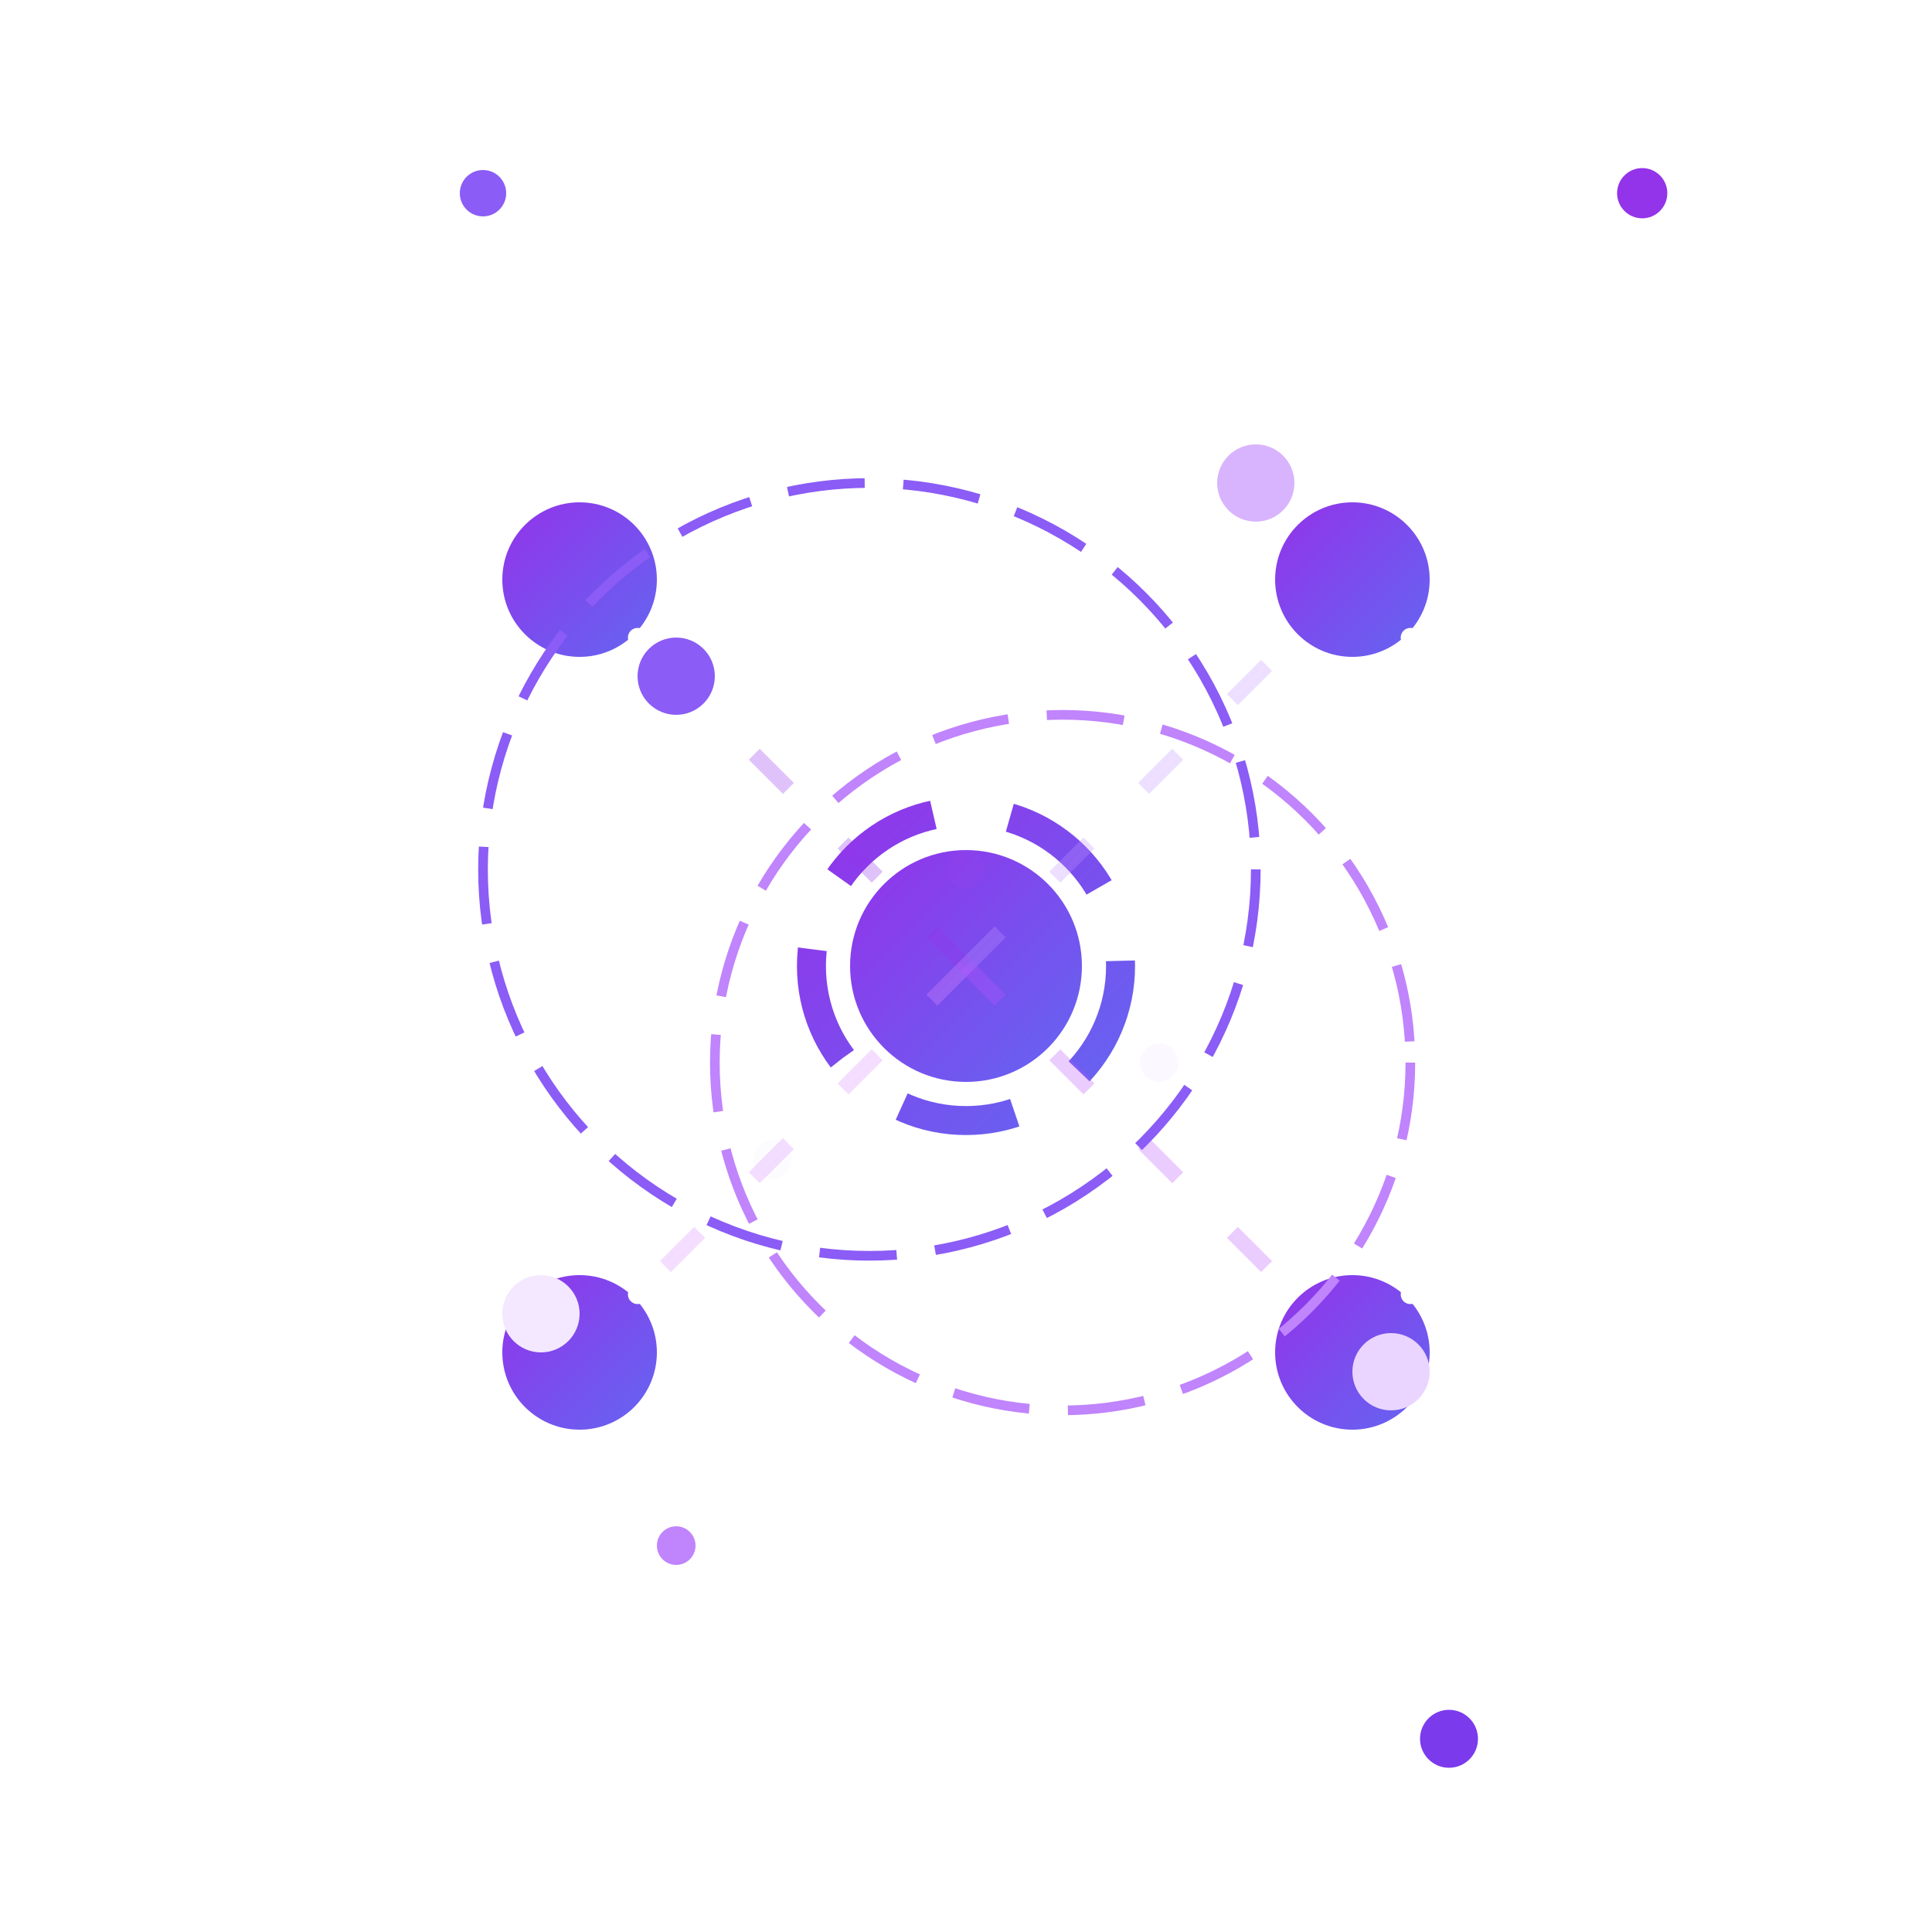 
<svg xmlns="http://www.w3.org/2000/svg" viewBox="0 0 100 100" width="100%" height="100%" preserveAspectRatio="xMidYMid meet" class="bg-gradient-to-br from-purple-900/30 via-indigo-900/40 to-blue-900/30 shadow-2xl backdrop-blur-sm">
  <defs>
    <filter id="glow" x="-50%" y="-50%" width="200%" height="200%">
      <feDropShadow dx="0" dy="0" stdDeviation="1.5" floodColor="rgba(186, 85, 255, 0.4)" />
    </filter>
    <linearGradient id="quantumGradient" x1="0%" y1="0%" x2="100%" y2="100%">
      <stop offset="0%" stop-color="#9333EA"/>
      <stop offset="100%" stop-color="#6366F1"/>
    </linearGradient>
  </defs>

  <!-- Background Glitter -->
  <g class="opacity-15">
    <circle cx="25" cy="10" r="1.2" fill="#8B5CF6"/>
    <circle cx="75" cy="90" r="1.5" fill="#7C3AED"/>
    <circle cx="50" cy="50" r="0.8" fill="#A78BFA"/>
    <circle cx="35" cy="80" r="1.0" fill="#C084FC"/>
    <circle cx="85" cy="10" r="1.3" fill="#9333EA"/>
  </g>

  <!-- Quantum Network Nodes -->
  <g class="transform scale-105 animate-pulse">
    <!-- Central Quantum Node -->
    <g class="opacity-80">
      <circle cx="50" cy="50" r="6" fill="url(#quantumGradient)" filter="url(#glow)" />
      <circle cx="50" cy="50" r="8" fill="none" stroke="url(#quantumGradient)" 
              stroke-width="1.5" class="animate-line-glow" stroke-dasharray="6 4"/>
    </g>
    
    <!-- Entangled Nodes -->
    <g class="animate-dash-line">
      <line x1="50" y1="50" x2="30" y2="30" stroke="rgba(147, 51, 234, 0.3)" stroke-width="0.8" stroke-dasharray="2.5,4"/>
      <g>
        <circle cx="30" cy="30" r="4" fill="url(#quantumGradient)" filter="url(#glow)" class="opacity-75"/>
        <circle cx="35" cy="35" r="2" fill="#8B5CF6"/>
      </g>
    </g>

    <g class="animate-dash-line delay-100">
      <line x1="50" y1="50" x2="70" y2="30" stroke="rgba(191, 149, 255, 0.3)" stroke-width="0.8" stroke-dasharray="2.5,4"/>
      <g>
        <circle cx="70" cy="30" r="4" fill="url(#quantumGradient)" filter="url(#glow)" class="opacity-70"/>
        <circle cx="65" cy="25" r="2" fill="#D8B4FE"/>
      </g>
    </g>

    <g class="animate-dash-line delay-200">
      <line x1="50" y1="50" x2="30" y2="70" stroke="rgba(220, 142, 255, 0.3)" stroke-width="0.8" stroke-dasharray="2.5,4"/>
      <g>
        <circle cx="30" cy="70" r="4" fill="url(#quantumGradient)" filter="url(#glow)" class="opacity-70"/>
        <circle cx="28" cy="68" r="2" fill="#F3E8FF"/>
      </g>
    </g>

    <g class="animate-dash-line delay-300">
      <line x1="50" y1="50" x2="70" y2="70" stroke="rgba(186, 85, 255, 0.3)" stroke-width="0.8" stroke-dasharray="2.5,4"/>
      <g>
        <circle cx="70" cy="70" r="4" fill="url(#quantumGradient)" filter="url(#glow)" class="opacity-70"/>
        <circle cx="72" cy="71" r="2" fill="#E9D5FF"/>
      </g>
    </g>
  </g>

  <!-- Quantum Fluctuations -->
  <g class="animate-pulse-delay scale-90">
    <circle cx="33" cy="33" r="0.5" fill="white" class="opacity-25"/>
    <circle cx="73" cy="33" r="0.5" fill="white" class="opacity-25"/>
    <circle cx="33" cy="67" r="0.5" fill="white" class="opacity-25"/>
    <circle cx="73" cy="67" r="0.5" fill="white" class="opacity-25"/>
  </g>

  <!-- Quantum Tunneling Effect -->
  <g class="animate-flicker">
    <circle cx="40" cy="60" r="1" fill="#C4B5FD" opacity="0.05"/>
    <circle cx="50" cy="45" r="1" fill="#D946EF" opacity="0.05"/>
    <circle cx="60" cy="55" r="1" fill="#A78BFA" opacity="0.05"/>
  </g>

  <!-- Overlapping Quantum States -->
  <g class="opacity-10">
    <circle cx="45" cy="45" r="20" fill="none" stroke="#8B5CF6" stroke-dasharray="4 2" stroke-width="0.5"/>
    <circle cx="55" cy="55" r="18" fill="none" stroke="#C084FC" stroke-dasharray="4 2" stroke-width="0.5"/>
  </g>
</svg>
